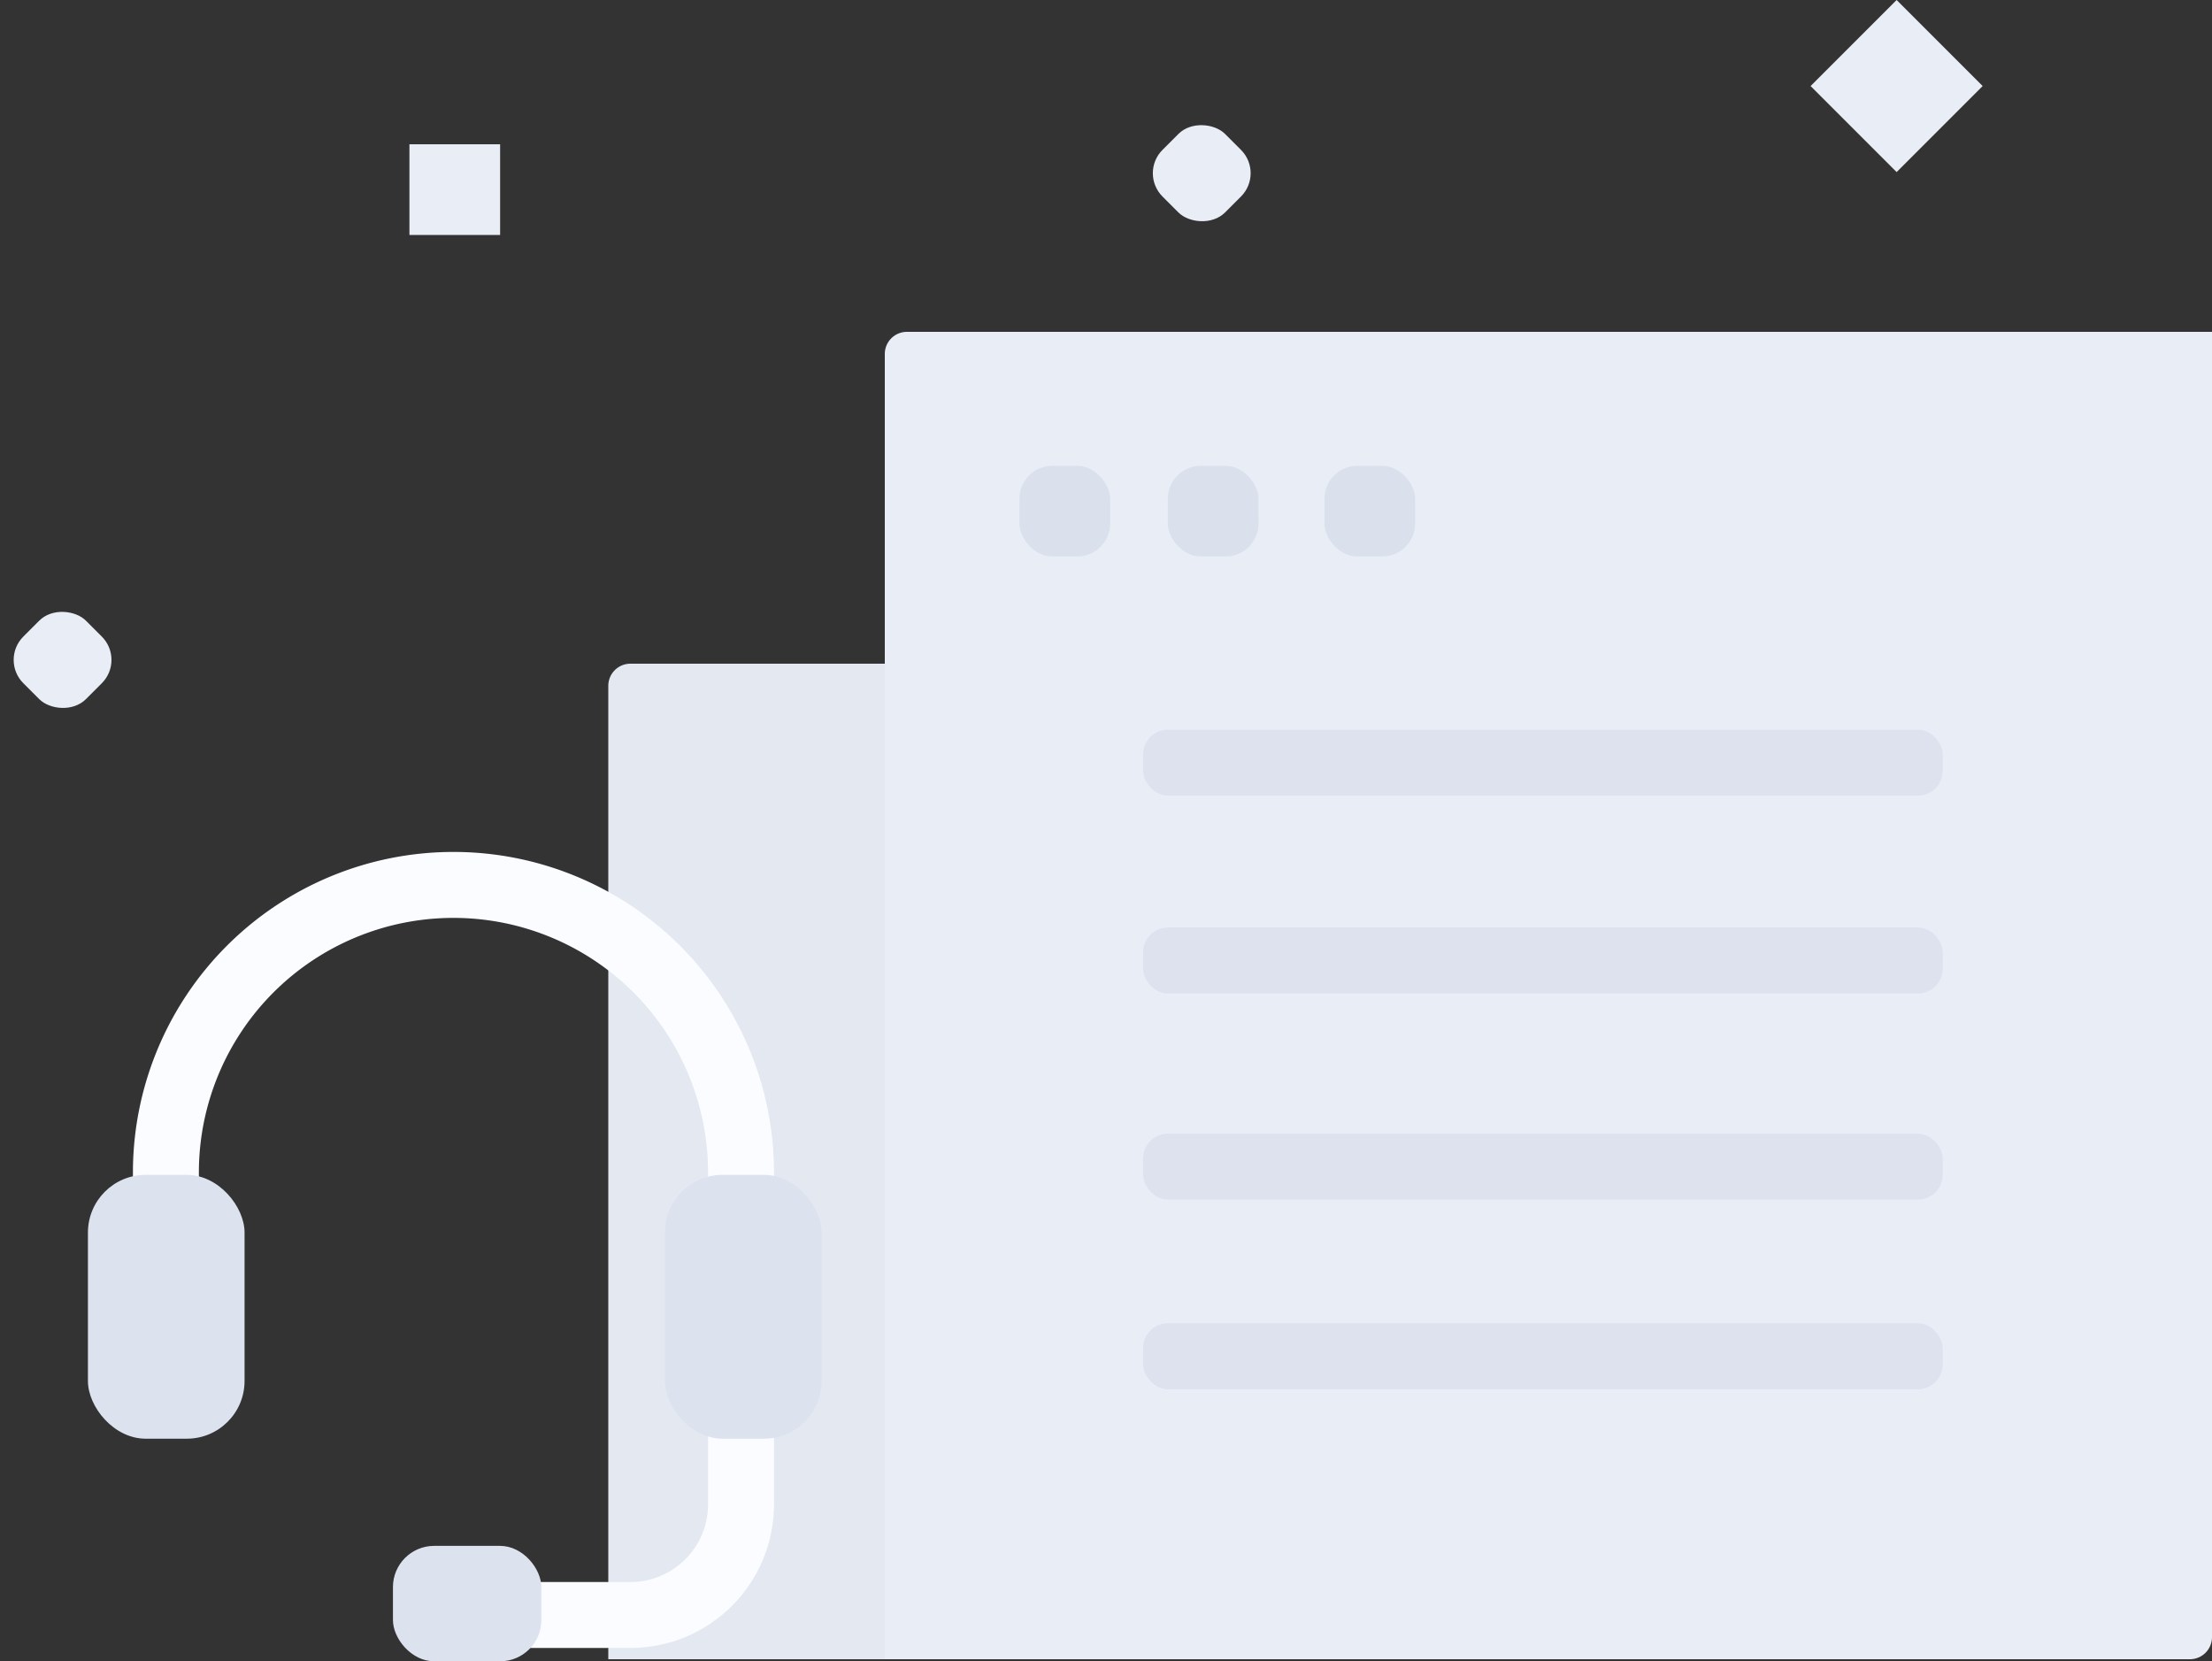 <svg xmlns="http://www.w3.org/2000/svg" width="268.333" height="201.5" viewBox="0 0 268.333 201.5"><rect x="0" y="0" width="268.333" height="201.5" fill="#333333" stroke="none"/><defs><style>.a{fill:#e9edf6;}.b{fill:#e3e8f1;}.c,.d{fill:#dae0ec;}.c{opacity:0.8;}.e{fill:none;stroke:#fbfcff;stroke-width:8px;fill-rule:evenodd;}.f{fill:#dce2ee;}</style></defs><g transform="translate(0 0)"><rect class="a" width="10.733" height="10.733" rx="4" transform="translate(153.37 21.007) rotate(135)"/><rect class="a" width="10.733" height="10.733" rx="4" transform="translate(15.18 80.04) rotate(135)"/><rect class="a" width="14.758" height="14.758" transform="translate(240.511 10.436) rotate(135)"/><rect class="a" width="11" height="11" transform="translate(60.667 17.5) rotate(90)"/><path class="b" d="M57.683,60H173.067a2.683,2.683,0,0,1,2.683,2.683V178.067a2.683,2.683,0,0,1-2.683,2.683H55V62.683A2.683,2.683,0,0,1,57.683,60Z" transform="translate(18.792 20.5)"/><path class="a" d="M82.683,30H241V188.317A2.683,2.683,0,0,1,238.317,191H80V32.683A2.683,2.683,0,0,1,82.683,30Z" transform="translate(27.333 10.25)"/><rect class="c" width="97" height="8" rx="3" transform="translate(138.667 112.5)"/><rect class="c" width="97" height="8" rx="3" transform="translate(138.667 88.5)"/><rect class="c" width="97" height="8" rx="3" transform="translate(138.667 137.5)"/><rect class="c" width="97" height="8" rx="3" transform="translate(138.667 160.5)"/><rect class="d" width="11" height="11" rx="4" transform="translate(123.667 56.5)"/><rect class="d" width="11" height="11" rx="4" transform="translate(141.667 56.5)"/><rect class="d" width="11" height="11" rx="4" transform="translate(160.667 56.5)"/><g transform="translate(10.852 107.333)"><path class="e" d="M7,42.933v-8.05a34.883,34.883,0,0,1,69.767,0v8.05h0" transform="translate(2.273)"/><path class="e" d="M0,45.617v-32.2A13.417,13.417,0,0,1,13.417,0H33.542" transform="translate(79.04 88.55) rotate(180)"/><rect class="f" width="19" height="32" rx="7" transform="translate(-0.185 35.167)"/><rect class="f" width="19" height="32" rx="7" transform="translate(69.815 35.167)"/><rect class="f" width="18" height="14" rx="5" transform="translate(36.815 80.167)"/></g></g></svg>
